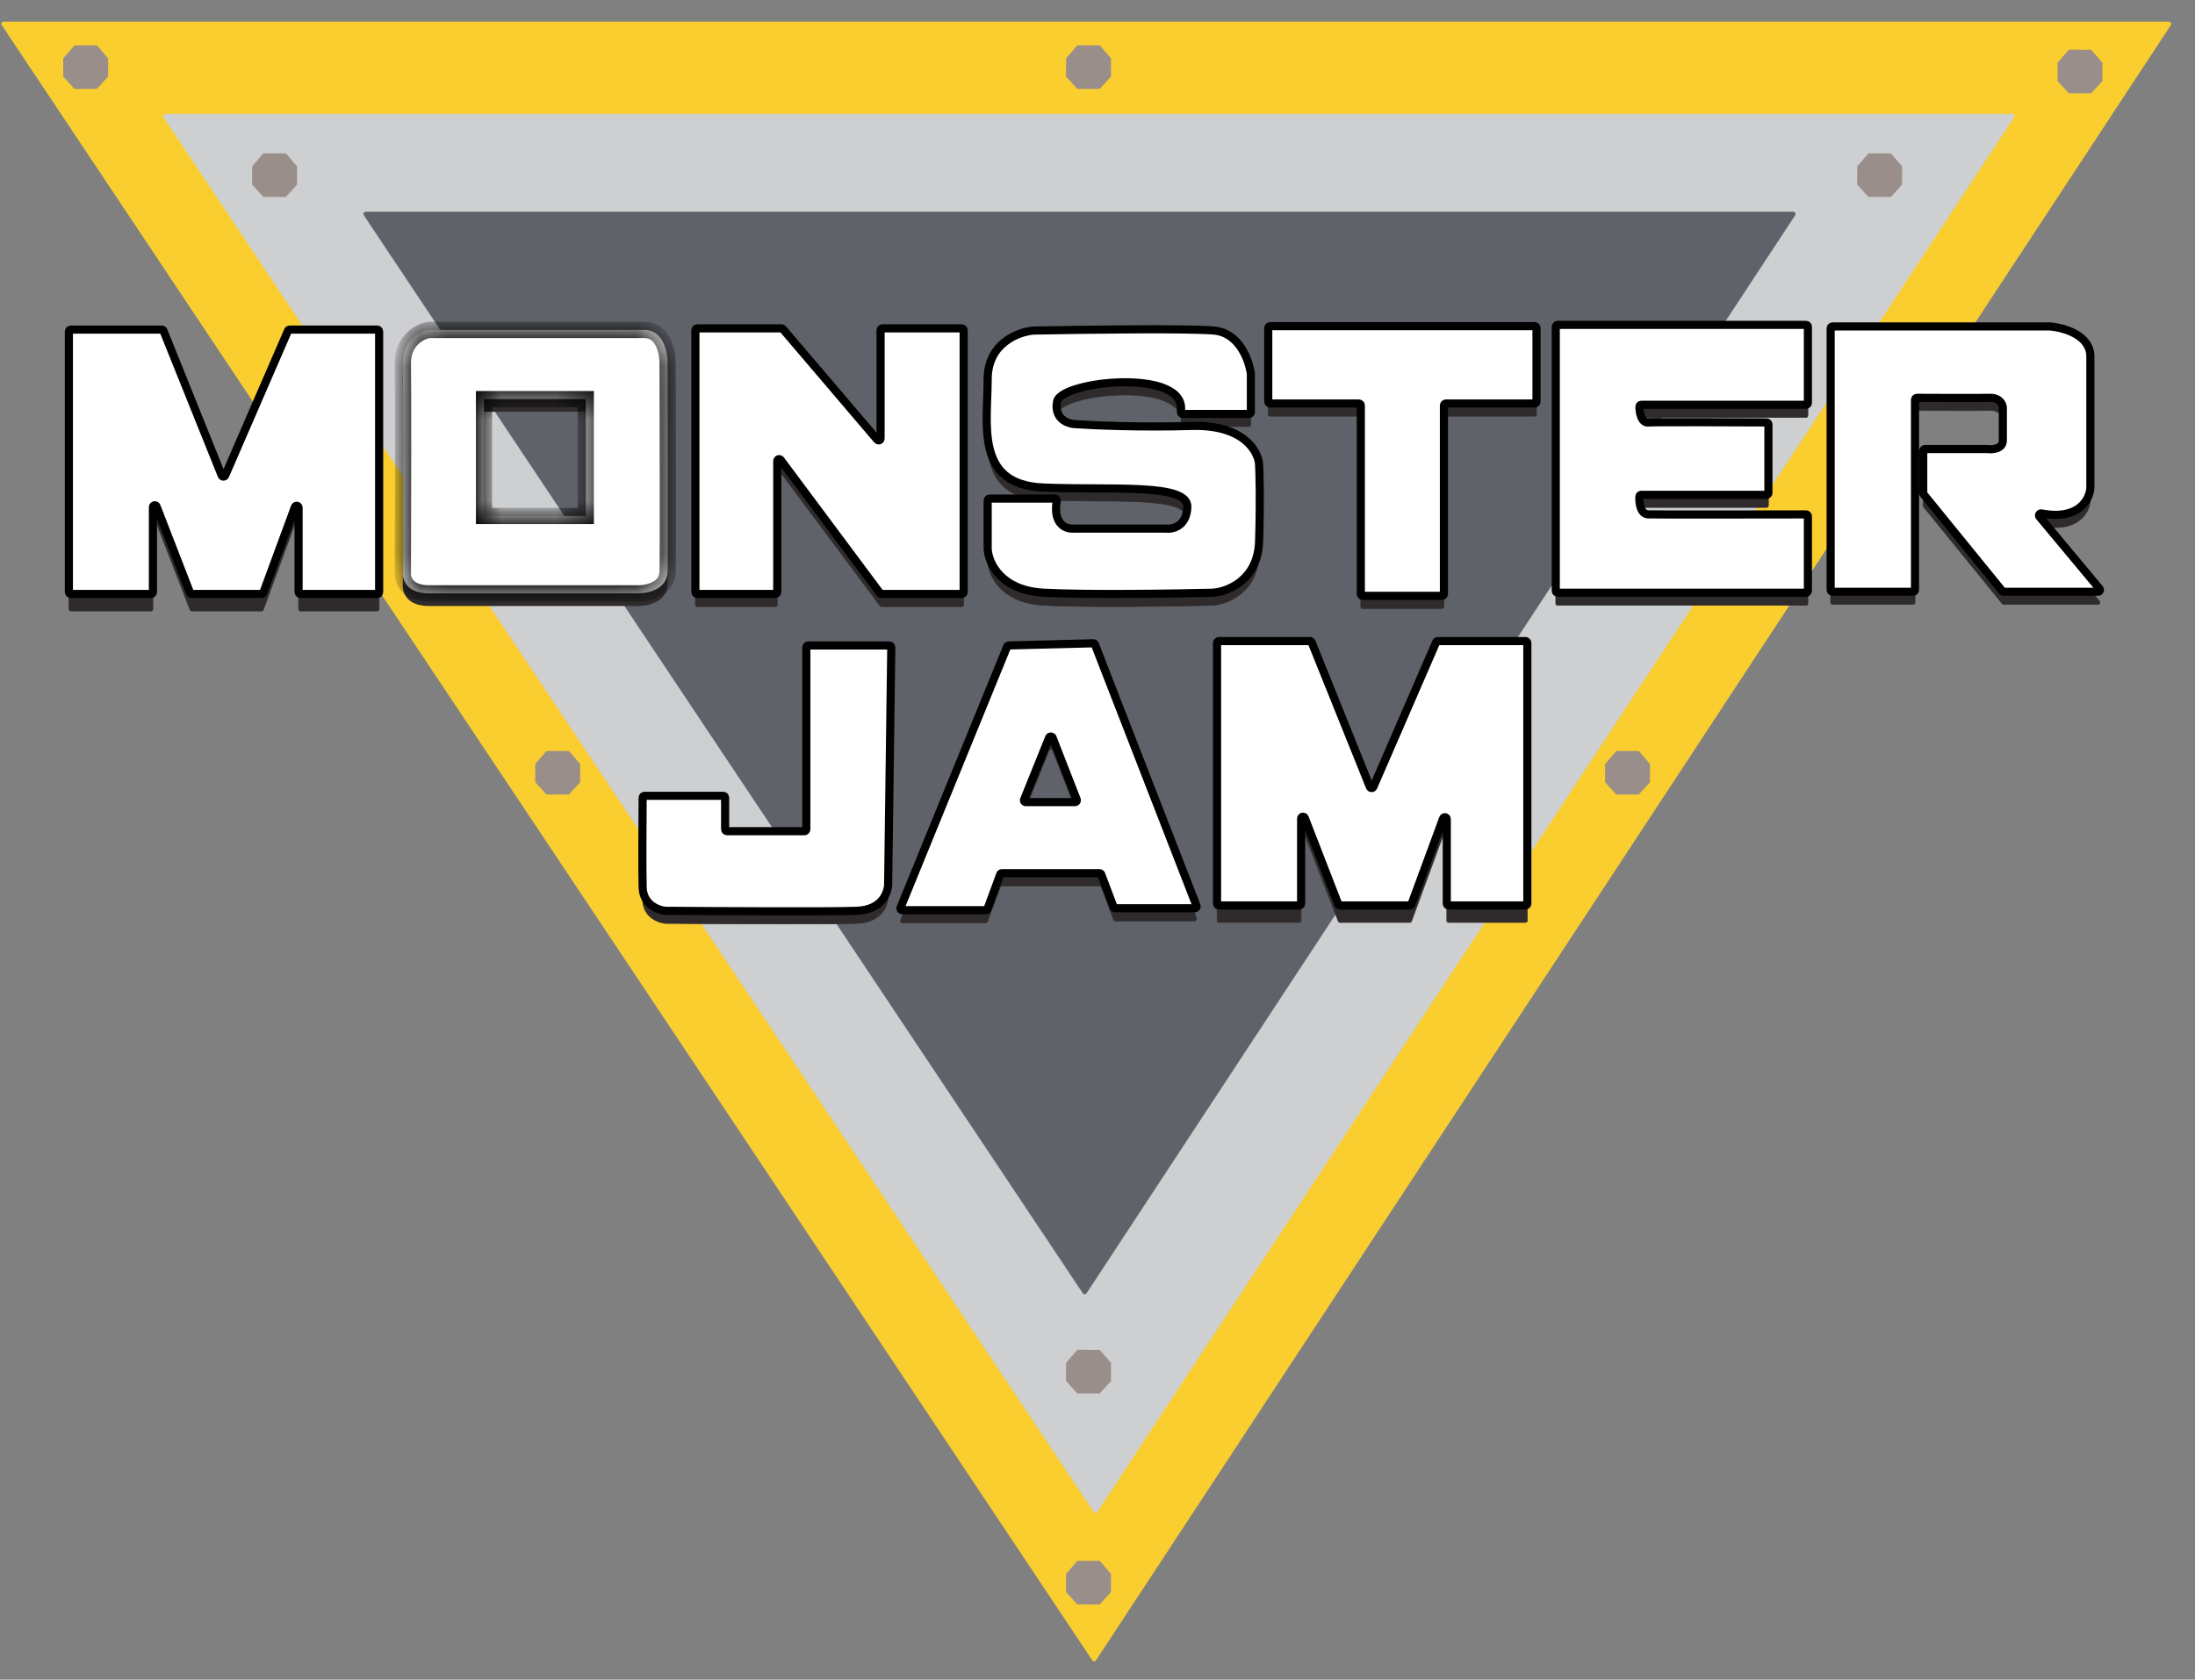 <svg width="81" height="62" viewBox="0 0 81 62" fill="none" xmlns="http://www.w3.org/2000/svg">
<rect x="0" y="0" width="81" height="62" fill="#808080" stroke="none"/>
<path d="M0.073 0.919L40.318 61.282C40.346 61.323 40.407 61.323 40.434 61.281L80.099 0.919C80.13 0.872 80.096 0.811 80.041 0.811H0.131C0.075 0.811 0.042 0.873 0.073 0.919Z" fill="#FACE2F" stroke="#FACE2F" stroke-width="0.023"/>
<path d="M6.042 4.324L40.368 55.802C40.396 55.843 40.458 55.843 40.485 55.801L74.316 4.323C74.347 4.277 74.313 4.215 74.258 4.215H6.1C6.045 4.215 6.011 4.277 6.042 4.324Z" fill="#CECFD1" stroke="#CECFD1" stroke-width="0.023"/>
<path d="M13.434 7.938L39.968 47.733C39.996 47.775 40.057 47.775 40.085 47.733L66.236 7.938C66.267 7.891 66.233 7.829 66.178 7.829H13.492C13.437 7.829 13.403 7.892 13.434 7.938Z" fill="#5F6269" stroke="#5F6269" stroke-width="0.023"/>
<path d="M11.088 22.555H13.921C13.96 22.555 13.991 22.524 13.991 22.485V12.866C13.991 12.828 13.96 12.796 13.921 12.796H10.691C10.663 12.796 10.638 12.813 10.627 12.838L8.31 18.181C8.285 18.238 8.204 18.237 8.181 18.179L6.034 12.84C6.023 12.813 5.997 12.796 5.969 12.796H2.611C2.573 12.796 2.542 12.828 2.542 12.866V22.485C2.542 22.524 2.573 22.555 2.611 22.555H5.573C5.612 22.555 5.643 22.524 5.643 22.485V19.35C5.643 19.272 5.75 19.252 5.778 19.324L7.013 22.51C7.024 22.537 7.049 22.555 7.078 22.555H9.652C9.681 22.555 9.707 22.537 9.717 22.509L10.882 19.344C10.909 19.271 11.018 19.29 11.018 19.368V22.485C11.018 22.524 11.049 22.555 11.088 22.555Z" fill="#2F2B2C" stroke="#353232" stroke-width="0.023"/>
<path d="M11.088 21.926H13.921C13.96 21.926 13.991 21.894 13.991 21.856V12.237C13.991 12.198 13.96 12.167 13.921 12.167H10.691C10.663 12.167 10.638 12.183 10.627 12.209L8.31 17.551C8.285 17.608 8.204 17.607 8.181 17.55L6.034 12.211C6.023 12.184 5.998 12.167 5.969 12.167H2.612C2.573 12.167 2.542 12.198 2.542 12.237V21.856C2.542 21.894 2.573 21.926 2.612 21.926H5.573C5.612 21.926 5.643 21.894 5.643 21.856V18.72C5.643 18.643 5.75 18.623 5.778 18.695L7.013 21.881C7.024 21.908 7.05 21.926 7.079 21.926H9.652C9.681 21.926 9.707 21.907 9.717 21.88L10.883 18.715C10.909 18.641 11.018 18.661 11.018 18.739V21.856C11.018 21.894 11.05 21.926 11.088 21.926Z" fill="white" stroke="black" stroke-width="0.3"/>
<path fill-rule="evenodd" clip-rule="evenodd" d="M15.822 22.369H23.575C23.921 22.369 24.618 22.21 24.636 21.576C24.655 20.942 24.644 16.205 24.636 13.915C24.648 13.492 24.492 12.645 23.773 12.645H15.827C15.823 12.645 15.82 12.645 15.816 12.646C15.488 12.703 14.847 13.034 14.866 13.915C14.884 14.802 14.873 19.392 14.866 21.576C14.838 21.84 14.992 22.369 15.822 22.369ZM21.616 15.198H17.862V19.512H21.616V15.198Z" fill="#2F2B2C"/>
<mask id="path-7-inside-1_19_306" fill="white">
<path fill-rule="evenodd" clip-rule="evenodd" d="M15.822 21.902H23.575C23.921 21.902 24.618 21.744 24.636 21.11C24.655 20.475 24.644 15.738 24.636 13.449C24.648 13.026 24.492 12.178 23.773 12.178H15.827C15.823 12.178 15.82 12.179 15.816 12.179C15.488 12.236 14.847 12.568 14.866 13.449C14.884 14.335 14.873 18.925 14.866 21.11C14.838 21.374 14.992 21.902 15.822 21.902ZM21.616 14.732H17.862V19.046H21.616V14.732Z"/>
</mask>
<path fill-rule="evenodd" clip-rule="evenodd" d="M15.822 21.902H23.575C23.921 21.902 24.618 21.744 24.636 21.11C24.655 20.475 24.644 15.738 24.636 13.449C24.648 13.026 24.492 12.178 23.773 12.178H15.827C15.823 12.178 15.82 12.179 15.816 12.179C15.488 12.236 14.847 12.568 14.866 13.449C14.884 14.335 14.873 18.925 14.866 21.11C14.838 21.374 14.992 21.902 15.822 21.902ZM21.616 14.732H17.862V19.046H21.616V14.732Z" fill="white"/>
<path d="M24.636 21.11L24.336 21.101L24.336 21.101L24.636 21.11ZM24.636 13.449L24.336 13.441L24.336 13.45L24.636 13.449ZM15.816 12.179L15.765 11.884L15.765 11.884L15.816 12.179ZM14.866 13.449L14.566 13.456L14.866 13.449ZM14.866 21.11L15.164 21.14L15.166 21.125L15.166 21.11L14.866 21.11ZM17.862 14.732V14.432H17.562V14.732H17.862ZM21.616 14.732H21.916V14.432H21.616V14.732ZM17.862 19.046H17.562V19.346H17.862V19.046ZM21.616 19.046V19.346H21.916V19.046H21.616ZM23.575 21.602H15.822V22.202H23.575V21.602ZM24.336 21.101C24.331 21.284 24.238 21.398 24.086 21.48C23.922 21.569 23.714 21.602 23.575 21.602V22.202C23.783 22.202 24.096 22.157 24.371 22.008C24.659 21.852 24.923 21.569 24.936 21.118L24.336 21.101ZM24.336 13.45C24.344 15.744 24.355 20.473 24.336 21.101L24.936 21.118C24.955 20.477 24.944 15.733 24.936 13.448L24.336 13.45ZM23.773 12.478C23.982 12.478 24.114 12.588 24.208 12.785C24.309 12.994 24.341 13.26 24.336 13.441L24.936 13.457C24.943 13.215 24.903 12.846 24.749 12.525C24.589 12.192 24.283 11.878 23.773 11.878V12.478ZM15.827 12.478H23.773V11.878H15.827V12.478ZM15.868 12.475C15.854 12.477 15.84 12.478 15.827 12.478V11.878C15.807 11.878 15.787 11.88 15.765 11.884L15.868 12.475ZM15.166 13.443C15.158 13.084 15.282 12.86 15.424 12.717C15.574 12.566 15.757 12.494 15.868 12.475L15.765 11.884C15.547 11.922 15.246 12.044 14.998 12.294C14.742 12.551 14.555 12.933 14.566 13.456L15.166 13.443ZM15.166 21.11C15.173 18.929 15.184 14.334 15.166 13.443L14.566 13.456C14.584 14.337 14.573 18.921 14.566 21.108L15.166 21.11ZM15.822 21.602C15.474 21.602 15.321 21.494 15.252 21.412C15.174 21.32 15.157 21.206 15.164 21.14L14.567 21.079C14.547 21.277 14.593 21.56 14.792 21.798C15.001 22.046 15.339 22.202 15.822 22.202V21.602ZM17.862 15.032H21.616V14.432H17.862V15.032ZM18.162 19.046V14.732H17.562V19.046H18.162ZM21.616 18.746H17.862V19.346H21.616V18.746ZM21.316 14.732V19.046H21.916V14.732H21.316Z" fill="black" mask="url(#path-7-inside-1_19_306)"/>
<path d="M25.732 22.392H28.612C28.651 22.392 28.682 22.36 28.682 22.322V17.484C28.682 17.417 28.768 17.389 28.808 17.442L32.474 22.364C32.487 22.381 32.508 22.392 32.53 22.392H35.491C35.53 22.392 35.561 22.36 35.561 22.322V12.656C35.561 12.617 35.53 12.586 35.491 12.586H32.565C32.526 12.586 32.495 12.617 32.495 12.656V16.652C32.495 16.717 32.414 16.747 32.372 16.697L28.89 12.611C28.876 12.595 28.857 12.586 28.836 12.586H25.732C25.694 12.586 25.662 12.617 25.662 12.656V22.322C25.662 22.36 25.694 22.392 25.732 22.392Z" fill="#2F2B2C" stroke="#2F2B2C" stroke-width="0.023"/>
<path d="M25.732 21.926H28.612C28.651 21.926 28.682 21.894 28.682 21.856V17.018C28.682 16.951 28.768 16.922 28.808 16.976L32.474 21.897C32.487 21.915 32.508 21.926 32.53 21.926H35.491C35.53 21.926 35.561 21.894 35.561 21.856V12.19C35.561 12.151 35.53 12.12 35.491 12.12H32.565C32.526 12.12 32.495 12.151 32.495 12.19V16.186C32.495 16.251 32.414 16.281 32.372 16.231L28.89 12.145C28.876 12.129 28.857 12.12 28.836 12.12H25.732C25.694 12.12 25.662 12.151 25.662 12.19V21.856C25.662 21.894 25.694 21.926 25.732 21.926Z" fill="white" stroke="black" stroke-width="0.3"/>
<path d="M36.517 18.871H38.927C38.971 18.871 39.004 18.912 38.997 18.955C38.848 19.833 39.352 20.005 39.63 19.978H43C43.26 20.013 43.788 19.904 43.816 19.186C43.851 18.288 41.029 18.568 38.499 18.463C35.969 18.358 36.447 16.119 36.447 14.463C36.447 13.139 37.574 12.715 38.138 12.668C39.976 12.633 43.884 12.584 44.807 12.668C45.731 12.752 46.094 13.768 46.16 14.265V15.676C46.16 15.715 46.128 15.746 46.09 15.746H43.649C43.603 15.746 43.571 15.701 43.577 15.656C43.811 14.038 39.173 14.524 39.012 15.28C38.882 15.895 39.37 16.096 39.63 16.119C40.283 16.166 42.065 16.245 43.968 16.189C45.87 16.133 46.424 17.106 46.463 17.6C46.482 17.961 46.509 19.039 46.463 20.456C46.416 21.874 45.309 22.306 44.761 22.345C43.35 22.38 40.127 22.429 38.523 22.345C36.918 22.261 36.471 21.23 36.447 20.725V18.941C36.447 18.902 36.479 18.871 36.517 18.871Z" fill="#2F2B2C" stroke="#2F2B2C" stroke-width="0.023"/>
<path d="M36.517 18.404H38.927C38.971 18.404 39.004 18.445 38.997 18.489C38.848 19.367 39.352 19.538 39.63 19.512H43C43.26 19.547 43.788 19.438 43.816 18.719C43.851 17.822 41.029 18.101 38.499 17.996C35.969 17.891 36.447 15.653 36.447 13.997C36.447 12.673 37.574 12.248 38.138 12.202C39.976 12.167 43.884 12.118 44.807 12.202C45.731 12.286 46.094 13.302 46.16 13.799V15.21C46.16 15.248 46.128 15.28 46.09 15.28H43.649C43.603 15.28 43.571 15.235 43.577 15.19C43.811 13.572 39.173 14.057 39.012 14.813C38.882 15.429 39.37 15.63 39.63 15.653C40.283 15.7 42.065 15.779 43.968 15.723C45.87 15.667 46.424 16.64 46.463 17.134C46.482 17.495 46.509 18.572 46.463 19.99C46.416 21.408 45.309 21.84 44.761 21.879C43.35 21.914 40.127 21.963 38.523 21.879C36.918 21.795 36.471 20.764 36.447 20.258V18.474C36.447 18.436 36.479 18.404 36.517 18.404Z" fill="white" stroke="black" stroke-width="0.3"/>
<path d="M50.287 22.462H53.214C53.252 22.462 53.284 22.43 53.284 22.392V15.431C53.284 15.393 53.315 15.361 53.354 15.361H56.63C56.669 15.361 56.7 15.33 56.7 15.291V12.575C56.7 12.536 56.669 12.505 56.63 12.505H46.871C46.832 12.505 46.801 12.536 46.801 12.575V15.291C46.801 15.33 46.832 15.361 46.871 15.361H50.147C50.186 15.361 50.217 15.393 50.217 15.431V22.392C50.217 22.43 50.249 22.462 50.287 22.462Z" fill="#2F2B2C" stroke="#2F2B2C" stroke-width="0.023"/>
<path d="M50.287 21.995H53.214C53.252 21.995 53.284 21.964 53.284 21.925V14.965C53.284 14.926 53.315 14.895 53.354 14.895H56.63C56.669 14.895 56.7 14.864 56.7 14.825V12.108C56.7 12.07 56.669 12.038 56.63 12.038H46.871C46.832 12.038 46.801 12.07 46.801 12.108V14.825C46.801 14.864 46.832 14.895 46.871 14.895H50.147C50.186 14.895 50.217 14.926 50.217 14.965V21.925C50.217 21.964 50.249 21.995 50.287 21.995Z" fill="white"/>
<path d="M50.287 21.995H53.214C53.252 21.995 53.284 21.964 53.284 21.925V14.965C53.284 14.926 53.315 14.895 53.354 14.895H56.63C56.669 14.895 56.7 14.864 56.7 14.825V12.108C56.7 12.07 56.669 12.038 56.63 12.038H46.871C46.832 12.038 46.801 12.07 46.801 12.108V14.825C46.801 14.864 46.832 14.895 46.871 14.895H50.147C50.186 14.895 50.217 14.926 50.217 14.965V21.925C50.217 21.964 50.249 21.995 50.287 21.995Z" fill="white"/>
<path d="M50.287 21.995H53.214C53.252 21.995 53.284 21.964 53.284 21.925V14.965C53.284 14.926 53.315 14.895 53.354 14.895H56.63C56.669 14.895 56.7 14.864 56.7 14.825V12.108C56.7 12.07 56.669 12.038 56.63 12.038H46.871C46.832 12.038 46.801 12.07 46.801 12.108V14.825C46.801 14.864 46.832 14.895 46.871 14.895H50.147C50.186 14.895 50.217 14.926 50.217 14.965V21.925C50.217 21.964 50.249 21.995 50.287 21.995Z" stroke="black" stroke-width="0.3"/>
<path d="M57.411 12.528V22.275C57.411 22.314 57.443 22.345 57.481 22.345H66.645C66.684 22.345 66.715 22.314 66.715 22.275V19.524C66.715 19.485 66.685 19.454 66.647 19.454C64.793 19.458 61.141 19.463 60.827 19.454C60.536 19.445 60.485 19.043 60.496 18.794C60.498 18.758 60.528 18.731 60.564 18.731H65.188C65.227 18.731 65.258 18.7 65.258 18.661V16.131C65.258 16.092 65.228 16.061 65.189 16.061C63.81 16.053 61.112 16.043 60.827 16.061C60.565 16.078 60.5 15.711 60.499 15.474C60.499 15.437 60.53 15.408 60.567 15.408H66.645C66.684 15.408 66.715 15.377 66.715 15.338V12.528C66.715 12.489 66.684 12.458 66.645 12.458H57.481C57.443 12.458 57.411 12.489 57.411 12.528Z" fill="#2F2B2C" stroke="#2F2B2C" stroke-width="0.023"/>
<path d="M57.411 12.062V21.809C57.411 21.848 57.443 21.879 57.481 21.879H66.645C66.684 21.879 66.715 21.848 66.715 21.809V19.058C66.715 19.019 66.685 18.987 66.647 18.988C64.793 18.991 61.141 18.997 60.827 18.987C60.536 18.979 60.485 18.577 60.496 18.328C60.498 18.292 60.528 18.265 60.564 18.265H65.188C65.227 18.265 65.258 18.233 65.258 18.195V15.664C65.258 15.626 65.228 15.594 65.189 15.594C63.81 15.586 61.112 15.576 60.827 15.595C60.565 15.611 60.5 15.244 60.499 15.008C60.499 14.971 60.53 14.941 60.567 14.941H66.645C66.684 14.941 66.715 14.91 66.715 14.872V12.062C66.715 12.023 66.684 11.992 66.645 11.992H57.481C57.443 11.992 57.411 12.023 57.411 12.062Z" fill="white" stroke="black" stroke-width="0.3"/>
<path d="M67.625 22.31H70.598C70.636 22.31 70.668 22.279 70.668 22.24V15.222C70.668 15.183 70.699 15.152 70.738 15.152C71.536 15.156 73.087 15.16 73.431 15.151C73.785 15.142 73.897 15.381 73.909 15.501V16.725C73.909 17.043 73.52 17.067 73.326 17.04H71.041C71.002 17.04 70.971 17.072 70.971 17.11V18.671C70.971 18.687 70.976 18.703 70.987 18.715L73.888 22.285C73.901 22.301 73.921 22.31 73.942 22.31H77.421C77.48 22.31 77.513 22.241 77.475 22.195L75.259 19.537C75.216 19.485 75.265 19.406 75.332 19.419C76.693 19.678 77.105 18.919 77.139 18.486V13.624C77.139 12.831 76.144 12.555 75.646 12.516H67.625C67.586 12.516 67.555 12.548 67.555 12.586V22.24C67.555 22.279 67.586 22.31 67.625 22.31Z" fill="#2F2B2C" stroke="#2F2B2C" stroke-width="0.023"/>
<path d="M67.625 21.844H70.598C70.636 21.844 70.668 21.813 70.668 21.774V14.755C70.668 14.717 70.699 14.685 70.738 14.685C71.536 14.689 73.087 14.694 73.431 14.685C73.785 14.676 73.897 14.914 73.909 15.035V16.259C73.909 16.576 73.52 16.601 73.326 16.574H71.041C71.002 16.574 70.971 16.605 70.971 16.644V18.205C70.971 18.221 70.976 18.236 70.987 18.249L73.888 21.818C73.901 21.834 73.921 21.844 73.942 21.844H77.421C77.48 21.844 77.513 21.775 77.475 21.729L75.259 19.07C75.216 19.018 75.265 18.94 75.332 18.952C76.693 19.212 77.105 18.453 77.139 18.02V13.158C77.139 12.365 76.144 12.089 75.646 12.05H67.625C67.586 12.05 67.555 12.081 67.555 12.12V21.774C67.555 21.813 67.586 21.844 67.625 21.844Z" fill="white" stroke="black" stroke-width="0.3"/>
<path d="M32.82 24.293H29.825C29.786 24.293 29.755 24.324 29.755 24.362V31.078C29.755 31.117 29.723 31.148 29.685 31.148H26.828C26.79 31.148 26.758 31.117 26.758 31.078V29.912C26.758 29.874 26.727 29.842 26.688 29.842H23.785C23.746 29.842 23.715 29.873 23.715 29.911C23.707 30.802 23.697 32.606 23.715 33.224C23.734 33.858 24.283 34.063 24.555 34.086C26.506 34.102 30.65 34.124 31.62 34.086C32.59 34.049 32.794 33.364 32.775 33.025L32.89 24.363C32.891 24.324 32.859 24.293 32.82 24.293Z" fill="#2F2B2C" stroke="#2F2B2C" stroke-width="0.023"/>
<path d="M32.82 23.826H29.825C29.786 23.826 29.755 23.857 29.755 23.896V30.612C29.755 30.65 29.723 30.682 29.685 30.682H26.828C26.79 30.682 26.758 30.65 26.758 30.612V29.446C26.758 29.407 26.727 29.376 26.688 29.376H23.785C23.746 29.376 23.715 29.406 23.715 29.445C23.707 30.335 23.697 32.139 23.715 32.757C23.734 33.391 24.283 33.596 24.555 33.62C26.506 33.635 30.65 33.657 31.62 33.62C32.59 33.583 32.794 32.897 32.775 32.559L32.89 23.897C32.891 23.858 32.859 23.826 32.82 23.826Z" fill="white" stroke="black" stroke-width="0.3"/>
<path fill-rule="evenodd" clip-rule="evenodd" d="M36.375 34.063H33.298C33.249 34.063 33.215 34.013 33.233 33.967L37.164 24.335C37.175 24.309 37.2 24.292 37.227 24.291L40.339 24.212C40.368 24.211 40.395 24.229 40.406 24.257L44.152 33.898C44.17 33.944 44.136 33.993 44.087 33.993H41.159C41.13 33.993 41.104 33.975 41.094 33.948L40.638 32.744C40.628 32.717 40.602 32.699 40.573 32.699H36.974C36.945 32.699 36.919 32.717 36.908 32.745L36.441 34.017C36.431 34.045 36.404 34.063 36.375 34.063ZM38.713 27.697L37.792 29.98C37.773 30.026 37.807 30.076 37.857 30.076H39.668C39.717 30.076 39.751 30.026 39.733 29.98L38.843 27.698C38.82 27.639 38.737 27.639 38.713 27.697Z" fill="#2F2B2C"/>
<path d="M33.233 33.967L33.244 33.971L33.244 33.971L33.233 33.967ZM37.164 24.335L37.154 24.331L37.154 24.331L37.164 24.335ZM37.227 24.291L37.228 24.303L37.228 24.303L37.227 24.291ZM40.339 24.212L40.339 24.201L40.339 24.201L40.339 24.212ZM40.406 24.257L40.395 24.261L40.395 24.261L40.406 24.257ZM44.152 33.898L44.163 33.894L44.163 33.894L44.152 33.898ZM41.094 33.948L41.083 33.952L41.083 33.952L41.094 33.948ZM40.638 32.744L40.649 32.74L40.649 32.74L40.638 32.744ZM36.908 32.745L36.897 32.741L36.897 32.741L36.908 32.745ZM36.441 34.017L36.452 34.021L36.452 34.021L36.441 34.017ZM37.792 29.98L37.781 29.975L37.781 29.975L37.792 29.98ZM38.713 27.697L38.702 27.693L38.702 27.693L38.713 27.697ZM39.733 29.98L39.744 29.976L39.744 29.976L39.733 29.98ZM38.843 27.698L38.854 27.694L38.854 27.694L38.843 27.698ZM33.298 34.075H36.375V34.051H33.298V34.075ZM33.223 33.962C33.201 34.016 33.24 34.075 33.298 34.075V34.051C33.257 34.051 33.229 34.01 33.244 33.971L33.223 33.962ZM37.154 24.331L33.223 33.962L33.244 33.971L37.175 24.339L37.154 24.331ZM37.227 24.28C37.195 24.281 37.166 24.3 37.154 24.331L37.175 24.339C37.184 24.318 37.205 24.304 37.228 24.303L37.227 24.28ZM40.339 24.201L37.227 24.28L37.228 24.303L40.339 24.224L40.339 24.201ZM40.417 24.253C40.404 24.221 40.373 24.2 40.339 24.201L40.339 24.224C40.364 24.223 40.386 24.238 40.395 24.261L40.417 24.253ZM44.163 33.894L40.417 24.253L40.395 24.261L44.141 33.902L44.163 33.894ZM44.087 34.005C44.144 34.005 44.184 33.947 44.163 33.894L44.141 33.902C44.156 33.94 44.128 33.981 44.087 33.981V34.005ZM41.159 34.005H44.087V33.981H41.159V34.005ZM41.083 33.952C41.095 33.984 41.125 34.005 41.159 34.005V33.981C41.135 33.981 41.113 33.967 41.105 33.944L41.083 33.952ZM40.627 32.748L41.083 33.952L41.105 33.944L40.649 32.74L40.627 32.748ZM40.573 32.711C40.597 32.711 40.619 32.726 40.627 32.748L40.649 32.74C40.637 32.708 40.607 32.687 40.573 32.687V32.711ZM36.974 32.711H40.573V32.687H36.974V32.711ZM36.919 32.749C36.928 32.726 36.95 32.711 36.974 32.711V32.687C36.94 32.687 36.909 32.709 36.897 32.741L36.919 32.749ZM36.452 34.021L36.919 32.749L36.897 32.741L36.43 34.013L36.452 34.021ZM36.375 34.075C36.409 34.075 36.44 34.053 36.452 34.021L36.43 34.013C36.421 34.036 36.4 34.051 36.375 34.051V34.075ZM37.803 29.984L38.724 27.702L38.702 27.693L37.781 29.975L37.803 29.984ZM37.857 30.064C37.815 30.064 37.787 30.022 37.803 29.984L37.781 29.975C37.759 30.029 37.799 30.087 37.857 30.087V30.064ZM39.668 30.064H37.857V30.087H39.668V30.064ZM39.722 29.985C39.737 30.023 39.709 30.064 39.668 30.064V30.087C39.725 30.087 39.765 30.03 39.744 29.976L39.722 29.985ZM38.832 27.702L39.722 29.985L39.744 29.976L38.854 27.694L38.832 27.702ZM38.724 27.702C38.744 27.653 38.813 27.653 38.832 27.702L38.854 27.694C38.827 27.625 38.73 27.625 38.702 27.693L38.724 27.702Z" fill="#2F2B2C"/>
<path fill-rule="evenodd" clip-rule="evenodd" d="M36.375 33.597H33.298C33.249 33.597 33.215 33.546 33.233 33.5L37.164 23.869C37.175 23.843 37.2 23.826 37.227 23.825L40.339 23.746C40.368 23.745 40.395 23.763 40.406 23.79L44.152 33.431C44.17 33.477 44.136 33.527 44.087 33.527H41.159C41.13 33.527 41.104 33.509 41.094 33.482L40.638 32.278C40.628 32.251 40.602 32.233 40.573 32.233H36.974C36.945 32.233 36.919 32.251 36.908 32.278L36.441 33.551C36.431 33.578 36.404 33.597 36.375 33.597ZM38.713 27.231L37.792 29.513C37.773 29.559 37.807 29.609 37.857 29.609H39.668C39.717 29.609 39.751 29.56 39.733 29.514L38.843 27.232C38.82 27.173 38.737 27.172 38.713 27.231Z" fill="white"/>
<path d="M33.233 33.5L33.372 33.557L33.372 33.557L33.233 33.5ZM37.164 23.869L37.026 23.812L37.026 23.812L37.164 23.869ZM37.227 23.825L37.231 23.975L37.231 23.975L37.227 23.825ZM40.339 23.746L40.335 23.596L40.335 23.596L40.339 23.746ZM40.406 23.79L40.266 23.845L40.266 23.845L40.406 23.79ZM44.152 33.431L44.292 33.377L44.292 33.377L44.152 33.431ZM41.094 33.482L40.954 33.535L40.954 33.535L41.094 33.482ZM40.638 32.278L40.779 32.225L40.779 32.225L40.638 32.278ZM36.908 32.278L36.768 32.227L36.768 32.227L36.908 32.278ZM36.441 33.551L36.581 33.603L36.581 33.603L36.441 33.551ZM37.792 29.513L37.653 29.457L37.653 29.457L37.792 29.513ZM38.713 27.231L38.574 27.175L38.574 27.175L38.713 27.231ZM39.733 29.514L39.873 29.459L39.873 29.459L39.733 29.514ZM38.843 27.232L38.983 27.177L38.983 27.177L38.843 27.232ZM33.298 33.747H36.375V33.447H33.298V33.747ZM33.095 33.444C33.036 33.588 33.142 33.747 33.298 33.747V33.447C33.355 33.447 33.394 33.504 33.372 33.557L33.095 33.444ZM37.026 23.812L33.095 33.444L33.372 33.557L37.303 23.925L37.026 23.812ZM37.224 23.675C37.136 23.677 37.059 23.731 37.026 23.812L37.303 23.925C37.291 23.955 37.263 23.974 37.231 23.975L37.224 23.675ZM40.335 23.596L37.224 23.675L37.231 23.975L40.343 23.896L40.335 23.596ZM40.546 23.736C40.512 23.649 40.428 23.593 40.335 23.596L40.343 23.896C40.309 23.897 40.278 23.876 40.266 23.845L40.546 23.736ZM44.292 33.377L40.546 23.736L40.266 23.845L44.012 33.486L44.292 33.377ZM44.087 33.677C44.242 33.677 44.348 33.521 44.292 33.377L44.012 33.486C43.992 33.433 44.031 33.377 44.087 33.377V33.677ZM41.159 33.677H44.087V33.377H41.159V33.677ZM40.954 33.535C40.986 33.62 41.068 33.677 41.159 33.677V33.377C41.193 33.377 41.222 33.397 41.234 33.428L40.954 33.535ZM40.498 32.331L40.954 33.535L41.234 33.428L40.779 32.225L40.498 32.331ZM40.573 32.383C40.54 32.383 40.51 32.362 40.498 32.331L40.779 32.225C40.746 32.139 40.664 32.083 40.573 32.083V32.383ZM36.974 32.383H40.573V32.083H36.974V32.383ZM37.049 32.33C37.038 32.362 37.008 32.383 36.974 32.383V32.083C36.882 32.083 36.799 32.14 36.768 32.227L37.049 32.33ZM36.581 33.603L37.049 32.33L36.768 32.227L36.3 33.499L36.581 33.603ZM36.375 33.747C36.467 33.747 36.55 33.689 36.581 33.603L36.3 33.499C36.312 33.468 36.342 33.447 36.375 33.447V33.747ZM37.931 29.569L38.852 27.287L38.574 27.175L37.653 29.457L37.931 29.569ZM37.857 29.459C37.913 29.459 37.952 29.517 37.931 29.569L37.653 29.457C37.594 29.601 37.701 29.759 37.857 29.759V29.459ZM39.668 29.459H37.857V29.759H39.668V29.459ZM39.593 29.568C39.573 29.516 39.611 29.459 39.668 29.459V29.759C39.823 29.759 39.929 29.604 39.873 29.459L39.593 29.568ZM38.703 27.286L39.593 29.568L39.873 29.459L38.983 27.177L38.703 27.286ZM38.852 27.287C38.825 27.354 38.73 27.354 38.703 27.286L38.983 27.177C38.911 26.992 38.649 26.99 38.574 27.175L38.852 27.287Z" fill="black"/>
<path d="M53.459 34.051H56.292C56.33 34.051 56.362 34.02 56.362 33.981V24.362C56.362 24.324 56.33 24.293 56.292 24.293H53.061C53.033 24.293 53.008 24.309 52.997 24.335L50.68 29.677C50.656 29.734 50.574 29.733 50.551 29.675L48.404 24.336C48.394 24.31 48.368 24.293 48.339 24.293H44.982C44.943 24.293 44.912 24.324 44.912 24.362V33.981C44.912 34.02 44.943 34.051 44.982 34.051H47.944C47.982 34.051 48.014 34.02 48.014 33.981V30.846C48.014 30.769 48.121 30.748 48.149 30.821L49.384 34.007C49.394 34.034 49.42 34.051 49.449 34.051H52.022C52.051 34.051 52.078 34.033 52.088 34.006L53.253 30.84C53.28 30.767 53.389 30.786 53.389 30.865V33.981C53.389 34.02 53.42 34.051 53.459 34.051Z" fill="#2F2B2C" stroke="#353232" stroke-width="0.023"/>
<path d="M53.459 33.422H56.292C56.33 33.422 56.362 33.391 56.362 33.352V23.733C56.362 23.694 56.33 23.663 56.292 23.663H53.061C53.033 23.663 53.008 23.679 52.997 23.705L50.68 29.047C50.656 29.105 50.574 29.103 50.551 29.046L48.404 23.707C48.394 23.68 48.368 23.663 48.339 23.663H44.982C44.943 23.663 44.912 23.694 44.912 23.733V33.352C44.912 33.391 44.943 33.422 44.982 33.422H47.944C47.982 33.422 48.014 33.391 48.014 33.352V30.216C48.014 30.139 48.121 30.119 48.149 30.191L49.384 33.377C49.394 33.404 49.42 33.422 49.449 33.422H52.022C52.051 33.422 52.078 33.404 52.088 33.376L53.253 30.211C53.28 30.137 53.389 30.157 53.389 30.235V33.352C53.389 33.391 53.42 33.422 53.459 33.422Z" fill="white" stroke="black" stroke-width="0.3"/>
<path d="M3.99 2.156L3.99 2.827L3.575 3.282L3.16 3.282L2.746 3.281L2.332 2.825L2.333 2.154L2.748 1.674L3.162 1.674L3.576 1.674L3.99 2.156Z" fill="#998E8A"/>
<path d="M40.998 2.156L40.997 2.827L40.582 3.282L40.168 3.282L39.753 3.281L39.34 2.825L39.34 2.154L39.755 1.674L40.169 1.674L40.584 1.674L40.998 2.156Z" fill="#998E8A"/>
<path d="M40.998 50.309L40.997 50.98L40.582 51.435L40.168 51.435L39.753 51.435L39.34 50.978L39.34 50.307L39.755 49.827L40.169 49.828L40.584 49.828L40.998 50.309Z" fill="#998E8A"/>
<path d="M70.193 6.143L70.192 6.814L69.777 7.27L69.363 7.269L68.949 7.269L68.535 6.813L68.536 6.141L68.95 5.661L69.365 5.662L69.779 5.662L70.193 6.143Z" fill="#998E8A"/>
<path d="M10.963 6.143L10.962 6.814L10.547 7.27L10.133 7.269L9.718 7.269L9.305 6.813L9.305 6.141L9.72 5.661L10.134 5.662L10.549 5.662L10.963 6.143Z" fill="#998E8A"/>
<path d="M40.998 58.098L40.997 58.769L40.582 59.224L40.168 59.224L39.753 59.223L39.34 58.767L39.34 58.096L39.755 57.616L40.169 57.616L40.584 57.617L40.998 58.098Z" fill="#998E8A"/>
<path d="M60.888 28.203L60.888 28.874L60.473 29.329L60.059 29.329L59.644 29.328L59.23 28.872L59.231 28.201L59.646 27.721L60.06 27.721L60.475 27.722L60.888 28.203Z" fill="#998E8A"/>
<path d="M21.41 28.203L21.409 28.874L20.994 29.329L20.58 29.329L20.166 29.328L19.752 28.872L19.752 28.201L20.167 27.721L20.581 27.721L20.996 27.722L21.41 28.203Z" fill="#998E8A"/>
<path d="M77.585 2.319L77.584 2.99L77.169 3.445L76.755 3.445L76.341 3.445L75.927 2.988L75.927 2.317L76.342 1.837L76.757 1.837L77.171 1.838L77.585 2.319Z" fill="#998E8A"/>
</svg>
